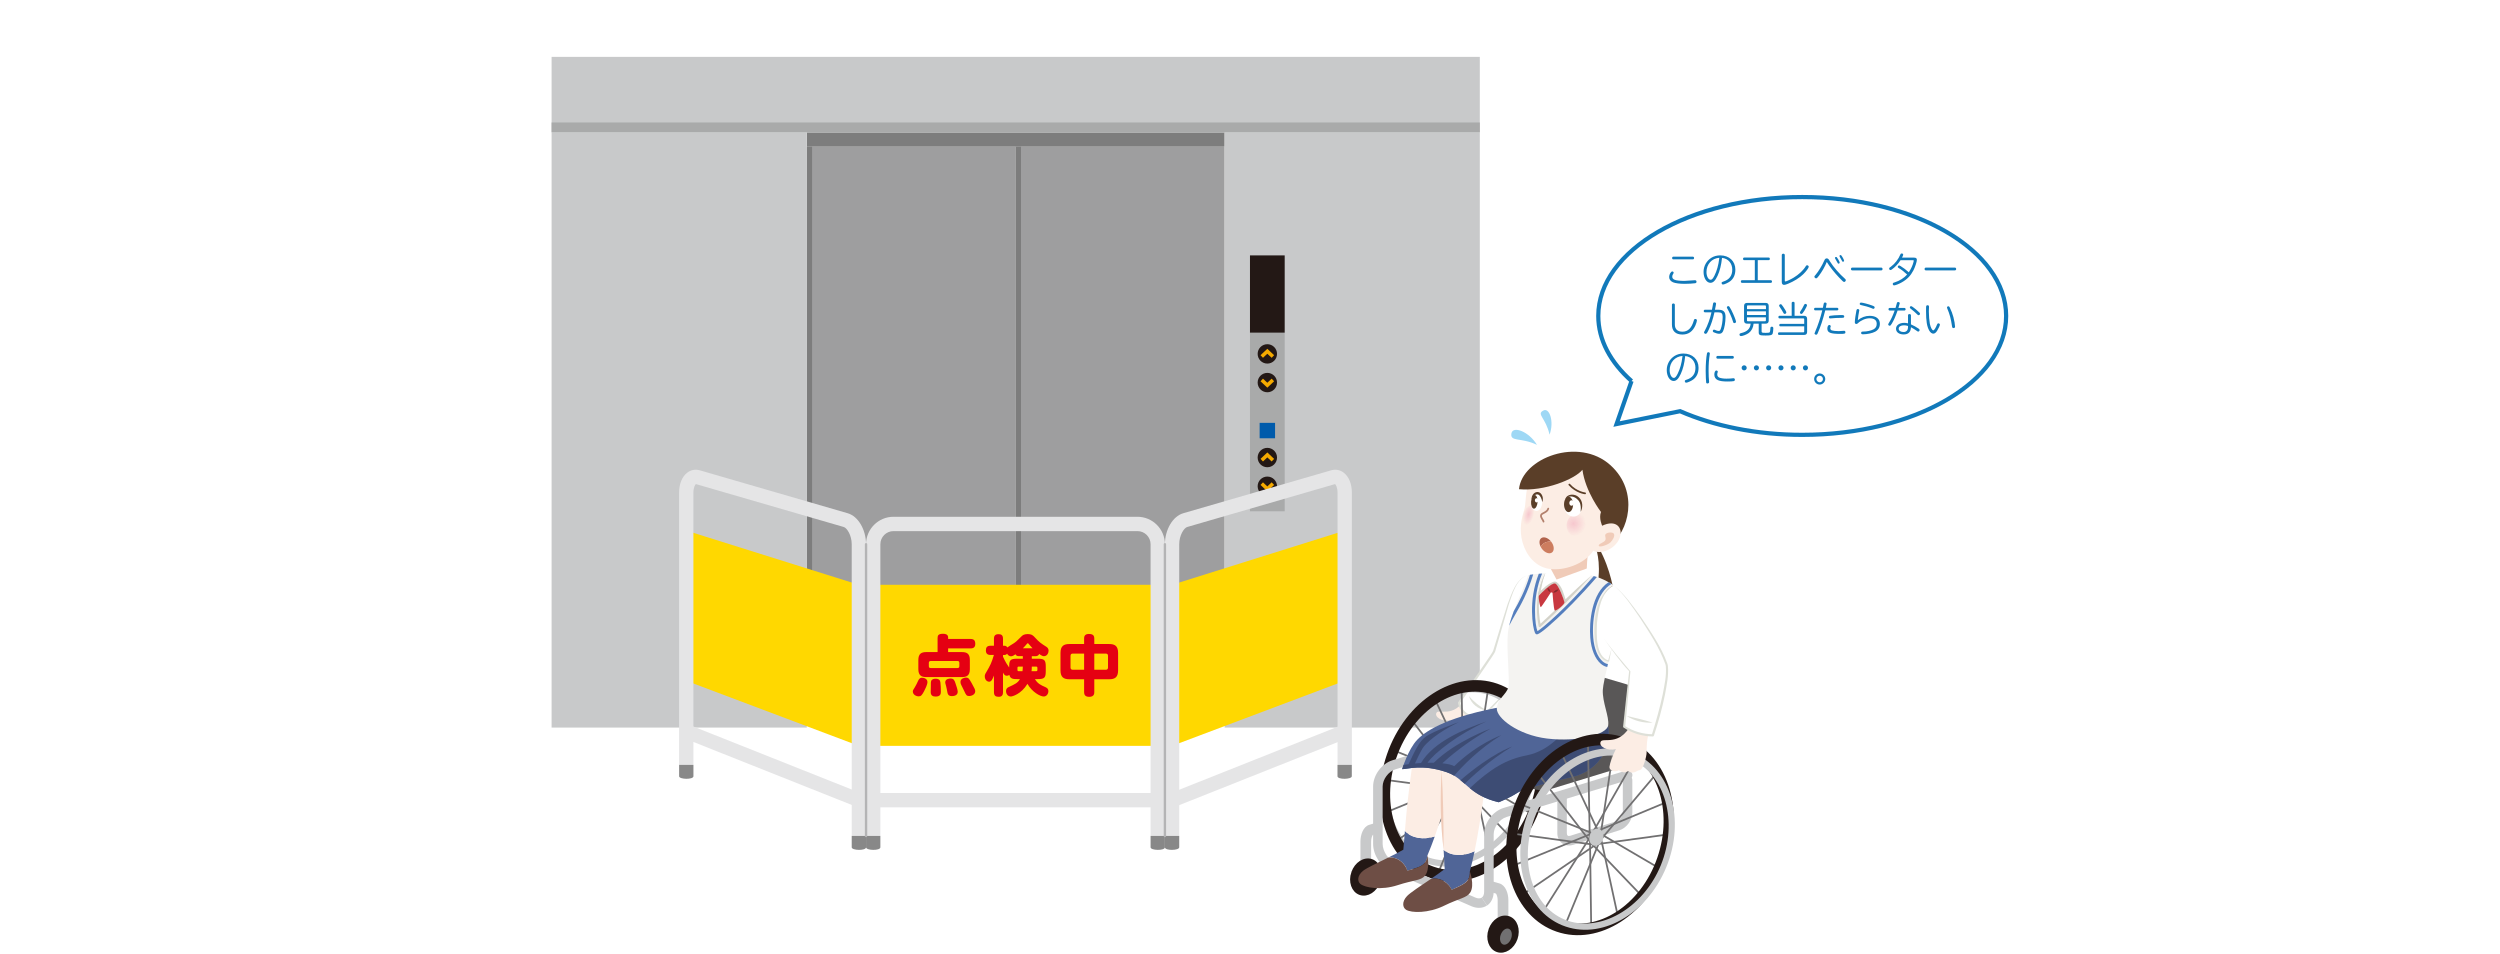<?xml version="1.0" encoding="UTF-8"?>
<svg xmlns="http://www.w3.org/2000/svg" xmlns:xlink="http://www.w3.org/1999/xlink" viewBox="0 0 815 311">
  <defs>
    <style>
      .cls-1 {
        fill: #a9aaaa;
      }

      .cls-1, .cls-2, .cls-3, .cls-4, .cls-5, .cls-6, .cls-7, .cls-8, .cls-9, .cls-10, .cls-11, .cls-12, .cls-13, .cls-14, .cls-15, .cls-16, .cls-17, .cls-18, .cls-19, .cls-20, .cls-21, .cls-22, .cls-23, .cls-24, .cls-25, .cls-26, .cls-27, .cls-28, .cls-29 {
        stroke-width: 0px;
      }

      .cls-30 {
        mix-blend-mode: multiply;
        opacity: .4;
      }

      .cls-2 {
        fill: #5a3e28;
      }

      .cls-3 {
        fill: #7d7d7d;
      }

      .cls-4 {
        fill: #f4f3f1;
      }

      .cls-5 {
        fill: #506597;
      }

      .cls-31 {
        stroke: #717071;
      }

      .cls-31, .cls-32, .cls-33, .cls-34, .cls-35, .cls-36, .cls-37 {
        stroke-linecap: round;
        stroke-linejoin: round;
      }

      .cls-31, .cls-32, .cls-35 {
        stroke-width: .58px;
      }

      .cls-31, .cls-32, .cls-35, .cls-36, .cls-38 {
        fill: none;
      }

      .cls-39 {
        stroke: #1179ba;
        stroke-width: 1.37px;
      }

      .cls-39, .cls-13 {
        fill: #fff;
      }

      .cls-39, .cls-38 {
        stroke-miterlimit: 10;
      }

      .cls-6 {
        fill: #3d4c74;
      }

      .cls-7 {
        fill: #005bab;
      }

      .cls-8, .cls-40, .cls-37 {
        fill: #231815;
      }

      .cls-9 {
        fill: #e50012;
      }

      .cls-41 {
        isolation: isolate;
      }

      .cls-10 {
        fill: #b1634c;
      }

      .cls-32 {
        stroke: #b2806c;
      }

      .cls-11, .cls-33 {
        fill: #c8c9ca;
      }

      .cls-33, .cls-40, .cls-34, .cls-37 {
        stroke: #231815;
      }

      .cls-33, .cls-34, .cls-36, .cls-37 {
        stroke-width: .78px;
      }

      .cls-12 {
        fill: #9ed8f5;
      }

      .cls-40, .cls-38 {
        stroke-width: 1.17px;
      }

      .cls-34 {
        fill: #717071;
      }

      .cls-14 {
        fill: #6e4e45;
      }

      .cls-15 {
        fill: #888;
      }

      .cls-16 {
        fill: #595757;
      }

      .cls-17 {
        fill: url(#radial-gradient-2);
      }

      .cls-18 {
        fill: url(#radial-gradient);
      }

      .cls-19 {
        fill: #547ebe;
      }

      .cls-20 {
        fill: #e5e5e6;
      }

      .cls-21 {
        fill: #1179ba;
      }

      .cls-35 {
        stroke: #5a3e28;
      }

      .cls-36 {
        mix-blend-mode: darken;
        stroke: #b4b4b5;
      }

      .cls-38 {
        stroke: #f5aa00;
      }

      .cls-22 {
        fill: #d3d2c9;
      }

      .cls-23 {
        fill: #9e9e9f;
      }

      .cls-24 {
        fill: #ffd800;
      }

      .cls-25 {
        fill: #fcede4;
      }

      .cls-26 {
        fill: #dee0d8;
      }

      .cls-27 {
        fill: #cd7d5f;
      }

      .cls-28 {
        fill: #c83840;
      }

      .cls-29 {
        fill: #f0cbb8;
      }
    </style>
    <radialGradient id="radial-gradient" cx="541.82" cy="179.68" fx="541.82" fy="179.68" r="3.79" gradientTransform="translate(-72.19 -23.36) scale(1.08)" gradientUnits="userSpaceOnUse">
      <stop offset="0" stop-color="#f6c7ce"/>
      <stop offset="1" stop-color="#f6c7ce" stop-opacity="0"/>
    </radialGradient>
    <radialGradient id="radial-gradient-2" cx="3.95" cy="284.51" fx="3.95" fy="284.51" r="3.79" gradientTransform="translate(564.37 -97.38) rotate(14.37) scale(.46 .96)" xlink:href="#radial-gradient"/>
  </defs>
  <g class="cls-41">
    <g id="_レイヤー_2" data-name="レイヤー 2">
      <g id="_レイヤー_3" data-name="レイヤー 3">
        <rect class="cls-13" width="815" height="311"/>
        <g>
          <g>
            <rect class="cls-23" x="331.12" y="47.82" width="68.11" height="184.83"/>
            <rect class="cls-23" x="263.01" y="47.82" width="68.11" height="184.83"/>
            <rect class="cls-3" x="263.01" y="47.82" width="1.73" height="184.83"/>
            <rect class="cls-3" x="331.12" y="47.82" width="1.73" height="184.83"/>
            <rect class="cls-3" x="263.01" y="232.65" width="136.22" height="1.83"/>
            <rect class="cls-3" x="263.01" y="43.14" width="136.22" height="4.68"/>
            <rect class="cls-11" x="179.82" y="43.14" width="83.19" height="194.05"/>
            <rect class="cls-11" x="399.23" y="43.14" width="83.19" height="194.05"/>
            <g>
              <rect class="cls-1" x="407.49" y="108.44" width="11.32" height="58.24"/>
              <rect class="cls-8" x="407.49" y="83.26" width="11.32" height="25.19"/>
              <g>
                <circle class="cls-37" cx="413.15" cy="115.37" r="2.77"/>
                <polyline class="cls-38" points="411.33 116.22 413.15 114.51 414.96 116.22"/>
              </g>
              <g>
                <circle class="cls-37" cx="413.15" cy="124.72" r="2.77"/>
                <polyline class="cls-38" points="414.96 123.87 413.15 125.58 411.33 123.87"/>
              </g>
              <g>
                <path class="cls-37" d="M415.92,149.16c0,1.53-1.24,2.77-2.77,2.77s-2.77-1.24-2.77-2.77,1.24-2.77,2.77-2.77,2.77,1.24,2.77,2.77Z"/>
                <polyline class="cls-38" points="411.33 150.02 413.15 148.3 414.96 150.02"/>
              </g>
              <g>
                <path class="cls-37" d="M410.38,158.52c0-1.53,1.24-2.77,2.77-2.77s2.77,1.24,2.77,2.77-1.24,2.77-2.77,2.77-2.77-1.24-2.77-2.77Z"/>
                <polyline class="cls-38" points="414.96 157.66 413.15 159.38 411.33 157.66"/>
              </g>
              <rect class="cls-7" x="410.64" y="137.85" width="5.03" height="5.03"/>
            </g>
            <rect class="cls-11" x="179.82" y="18.54" width="302.6" height="24.6"/>
            <rect class="cls-1" x="179.82" y="39.93" width="302.6" height="3.21"/>
          </g>
          <g>
            <g>
              <rect class="cls-24" x="284.66" y="190.64" width="92.76" height="52.51"/>
              <g>
                <path class="cls-9" d="M302.35,222.31c0,.9-.73,2.31-1.07,2.97-.75,1.39-1.03,1.73-1.82,1.73s-1.88-.56-1.88-1.58c0-.36.11-.53.68-1.43.38-.62.62-1.13,1.07-2.1.19-.39.45-.96,1.26-.96.71,0,1.75.39,1.75,1.37ZM305.65,212.58v-4.58c0-.92.3-1.39,1.86-1.39.71,0,1.58.21,1.58,1.22v.47h7.29c1.11,0,1.56.49,1.56,1.65,0,1.43-1.16,1.43-1.56,1.43h-7.29v1.2h4.49c1.58,0,2.59.49,2.59,2.59v2.97c0,2.12-1.05,2.59-2.59,2.59h-11.59c-1.6,0-2.61-.51-2.61-2.59v-2.97c0-2.05.96-2.59,2.61-2.59h3.66ZM312.75,216.09c0-.41-.21-.6-.58-.6h-8.79c-.38,0-.58.24-.58.6v1.09c0,.41.21.6.58.6h8.79c.38,0,.58-.21.58-.6v-1.09ZM306.57,222.46c.09.62.15,2.14.15,2.91,0,.68,0,1.71-1.71,1.71-.92,0-1.6-.34-1.6-1.48,0-.26.04-1.39.04-1.63,0-1.5,0-1.67.09-1.92.21-.64.92-.79,1.43-.79,1.16,0,1.52.51,1.6,1.2ZM311.51,222.85c.24.66.71,2.05.71,2.67,0,1.41-1.67,1.41-1.9,1.41-1.26,0-1.39-.71-1.56-1.69-.02-.09-.15-.92-.34-1.6-.21-.83-.28-.96-.28-1.16,0-1.28,1.52-1.28,1.73-1.28,1.09,0,1.28.56,1.65,1.65ZM316.73,222.64c.96,1.71,1.2,2.22,1.2,2.69,0,1.22-1.41,1.58-1.97,1.58-.86,0-1.03-.34-1.65-1.69-.24-.49-.77-1.56-.92-1.88-.15-.3-.28-.6-.28-1.01,0-1.22,1.43-1.43,1.73-1.43.88-.02,1.07.3,1.88,1.73Z"/>
                <path class="cls-9" d="M336.37,213.91v.83h1.9c2.22,0,2.65.41,2.65,2.63v1.37c0,2.2-.39,2.65-2.65,2.65h-.88c.9,1.52,2.01,1.99,3.27,2.55.53.24,1.11.51,1.11,1.39,0,.79-.53,1.73-1.52,1.73-1.13,0-3.83-1.48-5.3-4.13-2.07,3.42-5.01,4.13-5.39,4.13-1.13,0-1.6-1.03-1.6-1.75,0-.77.41-1.11.88-1.33,2.12-.98,2.91-1.33,3.66-2.59h-.88c-1.28,0-2.29-.04-2.57-1.39-.26.21-.53.3-.83.3-.64,0-.92-.41-1.24-1.05v6.37c0,.51-.06,1.54-1.35,1.54-1.01,0-1.6-.3-1.6-1.54v-5.39c-.47,1.22-.86,2.01-1.56,2.01-.64,0-1.43-.58-1.43-1.73,0-.62.04-.66,1.3-2.8.9-1.5,1.56-3.79,1.67-4.19h-1.05c-.43,0-1.56-.04-1.56-1.41,0-1.03.34-1.6,1.56-1.6h1.07v-2.25c0-.64.13-1.52,1.45-1.52.88,0,1.5.24,1.5,1.52v2.25h.43c.32,0,.73.09.98.56.28-.26,1.73-1.11,2.01-1.3.79-.53.81-.53,2.63-2.33.26-.26.75-.73,1.97-.73,1.37,0,1.82.49,2.37,1.09,1.41,1.56,2.01,1.95,3.72,3.04.39.24.75.64.75,1.28,0,.75-.47,1.8-1.52,1.8-.34,0-.66-.11-1.56-.73-.24.73-.98.73-1.26.73h-1.13ZM332.26,213.91c-.45,0-.92-.02-1.22-.62-.81.6-1.18.66-1.45.66-.13,0-.81,0-1.28-.86-.15.19-.34.43-.9.43h-.43v.56c.77,1.73,1.39,2.65,2.01,3.53,0-2.33.21-2.87,2.63-2.87h1.82v-.83h-1.18ZM332.07,217.31c-.26,0-.38.15-.38.41v.68c0,.26.13.41.38.41h1.26c.04-.41.09-.71.11-1.5h-1.37ZM336.58,211.32c-.64-.68-.83-.9-1.28-1.45-.06-.11-.13-.17-.26-.17-.11,0-.15.04-.32.26-.49.6-.9,1.01-1.26,1.37h3.12ZM336.37,217.31c0,.73-.04,1.11-.09,1.5h1.52c.26,0,.39-.15.39-.41v-.68c0-.26-.13-.41-.39-.41h-1.43Z"/>
                <path class="cls-9" d="M356.74,225.63c0,.39,0,1.54-1.65,1.54-1.43,0-1.67-.81-1.67-1.54v-4.19h-4.77c-1.86,0-2.93-.62-2.93-2.93v-5.63c0-2.31,1.07-2.93,2.93-2.93h4.77v-1.78c0-.47.04-1.5,1.54-1.5,1.3,0,1.78.47,1.78,1.5v1.78h4.83c1.86,0,2.93.62,2.93,2.93v5.63c0,2.31-1.05,2.93-2.93,2.93h-4.83v4.19ZM353.42,213.07h-3.7c-.47,0-.73.24-.73.73v3.81c0,.47.26.73.73.73h3.7v-5.26ZM356.74,218.34h3.74c.51,0,.73-.28.73-.73v-3.81c0-.47-.23-.73-.73-.73h-3.74v5.26Z"/>
              </g>
              <path class="cls-20" d="M379.76,272.53h-4.67v-95.11c0-2.36-1.92-4.28-4.28-4.28h-79.53c-2.36,0-4.28,1.92-4.28,4.28v95.11h-4.67v-95.11c0-4.93,4.01-8.95,8.95-8.95h79.53c4.93,0,8.95,4.01,8.95,8.95v95.11Z"/>
              <rect class="cls-20" x="284.66" y="258.52" width="92.76" height="4.67"/>
              <path class="cls-15" d="M287,276.22c0,1.17-4.67,1.07-4.67,0v-3.7h4.67v3.7Z"/>
              <path class="cls-15" d="M379.76,276.22c0,1.17-4.67,1.07-4.67,0v-3.7h4.67v3.7Z"/>
            </g>
            <g>
              <polygon class="cls-24" points="223.73 172.98 223.73 221.95 279.99 243.15 279.99 190.64 223.73 172.98"/>
              <path class="cls-20" d="M282.33,272.53h-4.67v-95.11c0-2.92-1.56-5.32-2.6-5.62l-48.2-13.99c-.25.19-.81,1.1-.81,2.83v88.71h-4.67v-88.71c0-2.89.98-5.29,2.69-6.57,1.19-.9,2.64-1.16,4.06-.75l48.23,14c3.4.99,5.96,5.33,5.96,10.1v95.11Z"/>
              <rect class="cls-20" x="249.53" y="219.39" width="4.67" height="60.56" transform="translate(-73.22 391.39) rotate(-68.31)"/>
              <path class="cls-15" d="M282.33,276.22c0,1.17-4.67,1.07-4.67,0v-3.7h4.67v3.7Z"/>
              <path class="cls-15" d="M226.06,253.05c0,1.17-4.67,1.07-4.67,0v-3.7h4.67v3.7Z"/>
            </g>
            <g>
              <polygon class="cls-24" points="438.36 172.98 438.36 221.95 382.09 243.15 382.09 190.64 438.36 172.98"/>
              <path class="cls-20" d="M379.76,272.53h4.67v-95.11c0-2.92,1.56-5.32,2.6-5.62l48.2-13.99c.25.19.81,1.1.81,2.83v88.71h4.67v-88.71c0-2.89-.98-5.29-2.69-6.57-1.19-.9-2.63-1.16-4.06-.75l-48.23,14c-3.4.99-5.96,5.33-5.96,10.1v95.11Z"/>
              <rect class="cls-20" x="379.94" y="247.33" width="60.56" height="4.67" transform="translate(-63.23 169.33) rotate(-21.69)"/>
              <path class="cls-15" d="M379.76,276.22c0,1.17,4.67,1.07,4.67,0v-3.7h-4.67v3.7Z"/>
              <path class="cls-15" d="M436.02,253.05c0,1.17,4.67,1.07,4.67,0v-3.7h-4.67v3.7Z"/>
            </g>
            <line class="cls-36" x1="282.33" y1="177.42" x2="282.33" y2="272.53"/>
            <line class="cls-36" x1="379.76" y1="177.42" x2="379.76" y2="272.53"/>
          </g>
          <g>
            <path class="cls-2" d="M526.12,193.24s-.88-7.41-4.88-14.63l-.88.39s2.24,6.34-.39,15.02l6.15-.78Z"/>
            <path class="cls-25" d="M468.3,232.35c.76-1.37,5.57,1.93,9.51-4.8l5.52,2.04c-1.28,2.25-1.42,5.78-1.48,6.75-.08,1.24-1.33,5.05-2.29,5.18-1.13.15-1.02.51-2.07.63-1.06.12-1.24-.77-1.89-.38-.65.39-1.66.02-2.39-.57-1.13.66-2.93-.13-2.73-1.2.18-.96,1-3.05,2.24-5.2-2.62.56-5.18-1.09-4.42-2.46Z"/>
            <g>
              <path class="cls-13" d="M498.2,187.48c-3.63.52-5.89,7.16-7.13,11.41-1.56,5.32-3.76,12.71-4.02,13.48s-11.41,16.72-11.41,16.72c1.04,5.06,6.87,5.19,6.87,5.19,0,0,9.98-9.46,14.13-16.08"/>
              <path class="cls-26" d="M498.2,187.48c-3.89,1.04-5.15,6.26-6.36,9.62-.64,2.21-3.61,12.57-4.19,14.52,0,0-.21.73-.21.73-.16.53-.92,1.54-1.2,2.02-2.11,3.22-8.02,11.67-10.3,14.93,0,0,.06-.27.06-.27.28,1.45,1.11,2.75,2.34,3.57,1.21.83,2.73,1.28,4.19,1.39,0,0-.21.08-.21.08,5.12-4.95,10.27-9.99,14.34-15.86-1.89,3.04-4.17,5.82-6.52,8.52-2.47,2.66-4.88,5.53-7.62,7.86-3.22-.08-6.61-2.05-7.21-5.41-.02-.1,0-.2.06-.27l6.86-9.95,3.41-4.98c.24-.39.99-1.43,1.13-1.85,0,0,.22-.72.22-.72,1.44-4.8,2.95-9.65,4.47-14.43,1.26-3.32,2.87-8.63,6.76-9.49h0Z"/>
            </g>
            <g>
              <path class="cls-13" d="M478.88,226.89c1.82,3.63,5.7,4.67,5.7,4.67"/>
              <path class="cls-26" d="M478.88,226.89c1.61,1.96,3.49,3.38,5.7,4.67-2.57-.21-5.06-2.14-5.7-4.67h0Z"/>
            </g>
            <g>
              <path class="cls-11" d="M487.08,224.82c-12.37-5.07-27.55,3.4-33.93,18.92-6.37,15.53-1.52,32.23,10.85,37.3,12.37,5.08,27.55-3.4,33.93-18.92,6.37-15.53,1.52-32.23-10.85-37.3ZM496.14,261.51c-5.79,14.11-20.11,22.28-31.34,17.67-11.23-4.61-15.13-20.26-9.34-34.37,5.79-14.1,19.74-22.44,30.97-17.83,11.23,4.61,15.5,20.43,9.71,34.53Z"/>
              <g>
                <g>
                  <line class="cls-31" x1="493.28" y1="227.3" x2="478.26" y2="253.54"/>
                  <line class="cls-31" x1="499.04" y1="234.44" x2="480.31" y2="256.65"/>
                  <line class="cls-31" x1="502.51" y1="243.83" x2="478.58" y2="253.8"/>
                  <line class="cls-31" x1="502.65" y1="254.52" x2="479.07" y2="257.74"/>
                  <line class="cls-31" x1="499.72" y1="265.54" x2="479.96" y2="253.97"/>
                  <line class="cls-31" x1="494.1" y1="274.66" x2="477.46" y2="257.29"/>
                  <line class="cls-31" x1="486.33" y1="281.65" x2="480.79" y2="256.09"/>
                  <line class="cls-31" x1="477.55" y1="285.42" x2="477.16" y2="256.14"/>
                  <line class="cls-31" x1="480.12" y1="257.17" x2="468.6" y2="285.19"/>
                  <line class="cls-31" x1="460.81" y1="281.25" x2="477.53" y2="254.85"/>
                  <line class="cls-31" x1="455.06" y1="274.23" x2="478.93" y2="257.93"/>
                  <line class="cls-31" x1="451.84" y1="264.81" x2="478.43" y2="253.95"/>
                  <line class="cls-31" x1="451.7" y1="254.23" x2="478.93" y2="257.93"/>
                  <line class="cls-31" x1="460.12" y1="234.65" x2="477.58" y2="257.3"/>
                  <line class="cls-31" x1="467.76" y1="227.88" x2="480.74" y2="255.46"/>
                  <line class="cls-31" x1="476.47" y1="223.96" x2="477.09" y2="256.31"/>
                  <line class="cls-31" x1="485.21" y1="223.98" x2="480.31" y2="256.65"/>
                  <line class="cls-31" x1="454.31" y1="244.61" x2="479.33" y2="254.73"/>
                </g>
                <path class="cls-40" d="M452.71,246.08c-5.95,17.18.18,34.9,13.69,39.57,13.51,4.68,29.28-5.46,35.23-22.64,5.95-17.18-.18-34.9-13.69-39.57-13.51-4.68-29.28,5.46-35.23,22.64ZM454.69,246.76c5.47-15.79,19.96-25.11,32.38-20.81,12.42,4.3,18.05,20.58,12.58,36.37-5.46,15.79-19.96,25.11-32.38,20.81-12.42-4.3-18.05-20.59-12.59-36.37Z"/>
                <path class="cls-11" d="M477.1,254.7c-.52,1.49.02,3.03,1.19,3.44,1.17.41,2.54-.47,3.06-1.97.52-1.49-.02-3.03-1.19-3.44-1.17-.41-2.55.47-3.06,1.97Z"/>
              </g>
            </g>
            <path class="cls-16" d="M494.6,232.38c-.1,1.63.94,3.35,2.32,3.83l31.64,11.7c1.7.6,3.2-.4,3.32-2.22l1.25-18.42c.12-1.84-1.19-3.73-2.9-4.2l-31.94-9.42c-1.39-.38-2.6.65-2.7,2.29l-.99,16.44Z"/>
            <path class="cls-11" d="M445.25,286.18c-.96,0-1.75-.78-1.75-1.75v-10.09c0-2.22.91-4.88,2.9-5.46l1.65-.49c.93-.27,1.9.26,2.17,1.18.27.93-.26,1.9-1.18,2.17l-1.5.44c-.19.25-.55,1.06-.55,2.16v10.09c0,.96-.78,1.75-1.75,1.75Z"/>
            <path class="cls-40" d="M441.1,284.48c-1.01,2.92.03,5.93,2.33,6.72,2.29.79,4.97-.93,5.98-3.85,1.01-2.92-.03-5.93-2.32-6.72-2.29-.79-4.97.93-5.98,3.85Z"/>
            <path class="cls-11" d="M483.04,292.63c-.51.34-1.26.33-2.11-.04l-26.07-11.24c-2.19-.93-4.12-3.84-4.12-6.23v-18.7c0-2.36,1.91-4.93,4.16-5.62l39.97-12.18c.82-.25,1.28-1.12,1.03-1.94-.25-.82-1.12-1.28-1.94-1.03l-39.97,12.18c-3.57,1.09-6.36,4.86-6.36,8.59v18.7c0,3.66,2.64,7.65,6.01,9.08l26.07,11.24c.82.35,1.65.52,2.44.52.95,0,1.84-.25,2.6-.76"/>
            <path class="cls-33" d="M472.52,258.81c.45,0,.91-.07,1.36-.22l15.06-4.75c2.38-.75,4.24-3.29,4.24-5.78v-10.55c0-.86-.7-1.55-1.55-1.55s-1.55.7-1.55,1.55v10.55c0,1.13-.98,2.47-2.06,2.81l-15.06,4.75c-.35.11-.65.1-.84-.04-.18-.14-.29-.42-.29-.79v-11.32c0-.86-.7-1.55-1.55-1.55s-1.55.7-1.55,1.55v11.32c0,1.37.57,2.57,1.56,3.29.64.47,1.42.71,2.25.71Z"/>
            <path class="cls-16" d="M491.73,235.01c1.74-.53,4.54-.43,6.24.23l30.99,12.69c1.69.66,1.66,1.63-.08,2.16l-23.39,7.16c-1.74.53-4.54.43-6.24-.23l-30.99-12.69c-1.69-.66-1.66-1.63.08-2.16l23.39-7.16Z"/>
            <path class="cls-11" d="M511.48,275.64c.45,0,.91-.07,1.36-.22l15.06-4.74c2.38-.75,4.24-3.29,4.24-5.78v-10.55c0-.86-.7-1.55-1.55-1.55s-1.55.7-1.55,1.55v10.55c0,1.13-.98,2.47-2.06,2.81l-15.06,4.75c-.35.11-.65.1-.84-.04-.18-.14-.29-.42-.29-.79v-11.32c0-.86-.7-1.55-1.55-1.55s-1.55.7-1.55,1.55v11.32c0,1.37.57,2.57,1.56,3.29.64.47,1.42.71,2.24.71Z"/>
            <g>
              <path class="cls-5" d="M458,270.89c-.14,1.73-.31,3.7-.51,6.11-1.27.75-3.04,1.64-4.88,2.55,3.34-.32,5.64,2.27,6.18,4.32,3.63-1.17,6.22-1.43,6.55-4.99.82-1.93,1.62-4.03,2.4-6.2-3.64,1.2-7.55.61-9.73-1.79Z"/>
              <path class="cls-25" d="M467.73,272.68c3.84-10.77,6.94-23.16,6.94-23.16l-13.81-3.7c-1.96,14.53-2.2,17.11-2.86,25.07,2.18,2.39,6.08,2.99,9.73,1.79Z"/>
              <path class="cls-14" d="M458.78,283.87c-.54-2.05-2.84-4.64-6.18-4.32-3.43,1.69-7.09,3.42-8.22,4.32-1.94,1.56-1.92,3.44-.91,4.28,1.56,1.3,6.9,2.14,12.14.42,5.24-1.72,7.6-1.46,8.93-3.08,1.75-2.14.78-6.61.78-6.61-.32,3.57-2.92,3.82-6.55,4.99Z"/>
            </g>
            <g>
              <path class="cls-5" d="M470.62,277.05c.1,1.77.21,3.79.35,6.25-1.18.93-2.85,2.09-4.58,3.27,3.33-.79,6.02,1.5,6.86,3.5,3.51-1.69,6.09-2.32,5.92-5.97.55-2.06,1.07-4.31,1.55-6.61-3.52,1.73-7.55,1.68-10.09-.43Z"/>
              <path class="cls-25" d="M480.71,277.49c2.36-11.44,3.75-24.41,3.75-24.41l-14.49-1.79c.07,14.98.19,17.62.65,25.77,2.54,2.11,6.58,2.16,10.09.43Z"/>
              <path class="cls-29" d="M469.97,251.29c.54,8.3.63,17.45.65,25.77-1.08-8.54-1.14-17.18-.65-25.77h0Z"/>
              <path class="cls-14" d="M473.25,290.08c-.84-2-3.53-4.3-6.86-3.5-3.23,2.19-6.69,4.46-7.7,5.54-1.75,1.85-1.45,3.75-.31,4.46,1.76,1.09,7.28,1.18,12.34-1.29,5.05-2.48,7.49-2.55,8.6-4.37,1.47-2.41-.15-6.8-.15-6.8.18,3.65-2.41,4.28-5.92,5.97Z"/>
            </g>
            <path class="cls-5" d="M523.48,233.89l-32.93-3.63c-17.63,3.11-25.29,7.52-28.52,10.89-2.98,3.11-4.93,9.59-4.93,9.59,1.7.06,6.42-1.75,14.46.97,6.17,2.09,7.1,7.49,17.02,9.82,0,0,3.7-1.46,6.13-3.11,1.37-.93,8.3-3.01,17.63-5.09,9.33-2.07,14.26-10.89,11.15-19.45Z"/>
            <g>
              <path class="cls-6" d="M489.44,239.66s-7.78,2.72-15.36,10.11c-.75-.44-2.13-.75-3.88-.94,1.99-1.85,7.7-6.82,15.75-11.31,0,0-11.33,4.03-18.53,11.14-.66-.02-1.34-.02-2.05,0,2.21-3.21,10.04-9.34,19.21-13.47-7.23,2.47-17.26,6.63-21.33,13.55-.66.04-1.32.09-1.99.15.62-1.34,1.81-3.84,2.51-4.95.97-1.56,4.67-5.06,11.86-8.56,0,0-8.17,2.92-10.7,4.67-2.33,1.61-3.83,5.04-5.73,9.07-.55.07-1.11.16-1.65.25-.3.84-.46,1.38-.46,1.38,1.7.06,6.42-1.75,14.46.97.94.32,1.76.71,2.5,1.16,2.72-3.14,8.19-8.82,15.39-13.22Z"/>
              <path class="cls-6" d="M523.48,233.89l-9.33-1.03c-3.11,4.66-8.36,11.85-16.53,13.41-6.49,1.24-11.67,4.28-18.46,10.68,2.15,1.77,4.82,3.51,9.42,4.59,0,0,3.7-1.46,6.13-3.11,1.37-.93,8.3-3.01,17.63-5.09,9.33-2.07,14.26-10.89,11.15-19.45Z"/>
              <path class="cls-6" d="M476.11,254.35c.46.38.91.77,1.37,1.17,1.93-1.92,7.86-7.55,15.47-12.15,0,0-6.58,2.14-16.84,10.99Z"/>
            </g>
            <path class="cls-11" d="M484.76,295.22c1.39-.92,2.18-2.58,2.18-4.55v-18.7c0-2.36,1.91-4.93,4.16-5.62l39.97-12.18c.82-.25,1.28-1.12,1.03-1.94-.25-.82-1.12-1.28-1.94-1.03l-39.97,12.18c-3.57,1.09-6.36,4.86-6.36,8.59v18.7c0,.93-.28,1.62-.79,1.96"/>
            <path class="cls-11" d="M489.98,305.3c.97,0,1.75-.78,1.75-1.75v-10.09c0-2.22-.91-4.88-2.9-5.46l-1.65-.48c-.92-.27-1.9.26-2.17,1.18-.27.92.26,1.9,1.18,2.17l1.5.44c.19.25.55,1.06.55,2.16v10.09c0,.96.78,1.75,1.75,1.75Z"/>
            <path class="cls-40" d="M485.83,303.09c-1.01,2.92.03,5.93,2.33,6.72,2.29.79,4.97-.93,5.98-3.84,1.01-2.92-.03-5.93-2.32-6.72-2.29-.79-4.97.93-5.98,3.84Z"/>
            <path class="cls-34" d="M488.85,304.62c-.56,1.62-.09,3.26,1.06,3.66,1.15.4,2.53-.6,3.1-2.22.56-1.63.09-3.26-1.06-3.66-1.15-.4-2.53.6-3.09,2.22Z"/>
            <path class="cls-4" d="M520.17,206.99c-.26-7.65,1.85-14.39,5.9-16.14,0,0-3.37-2.46-7.29-3.24l-15-.73c-3.38.21-5.58.6-5.58.6-1.94,5.83-6.03,13.29-6.61,18.73s.71,15.49.13,17.83-3.57,3.76-3.76,6.87,6.87,8.69,16.34,9.85c10.24,1.26,19.58-1.36,19.97-4.28s-1.95-7.52-1.75-11.6c.07-1.52.9-5.13,1.9-9.35-1.53-.12-4.02-2.25-4.23-8.54Z"/>
            <g>
              <path class="cls-19" d="M500.38,206.26c.09.2.24.44.5.52.03,0,.07.02.13.02.38,0,1.59-.48,6.63-5.16,2.42-2.25,7.3-6.99,12.95-13.54-.33-.11-.67-.21-1.02-.3-9.03,10.43-16.76,17.07-18.36,17.95-.72-1.65-1.92-10.62,1.53-18.79-.38.03-.75.06-1.09.09-3.48,8.68-1.99,17.63-1.26,19.21Z"/>
              <path class="cls-19" d="M499.83,187.24c-.43.05-.79.1-1.06.14-1.65,5.35-3.55,8.82-5.28,11.84-.62,1.64-1.16,3.24-1.51,4.75.63-1.24,1.31-2.43,2.01-3.66,1.89-3.29,4.02-7.01,5.84-13.07Z"/>
              <path class="cls-19" d="M519.39,207.83c-.51-6.66,1.16-14.71,5.95-17.47-.26-.16-.57-.35-.94-.57-5.49,3.57-6.38,12.84-5.97,18.11.29,3.78,1.55,6.88,3.45,8.5.66.56,1.38.92,2.08,1.04.07-.31.15-.62.22-.94-.55-.09-1.13-.38-1.68-.84-1.7-1.45-2.84-4.31-3.11-7.83Z"/>
            </g>
            <path class="cls-13" d="M503.78,186.88c-4.02,8.27-1.83,17.19-1.83,17.19,9.22-8.41,16.83-16.46,16.83-16.46l-.37-.07-14.63-.66Z"/>
            <path class="cls-22" d="M503.78,186.88c-2.25,5.36-2.65,11.44-1.47,17.11,0,0-.61-.18-.61-.18,5.01-4.61,12.08-11.42,17.08-16.19-5.19,5.9-10.76,11.46-16.58,16.73-.19.2-.56.09-.61-.18-1.15-5.79-.59-12.03,2.19-17.28h0Z"/>
            <path class="cls-29" d="M517.68,179.93c-.51,4.9-.37,6.66-.37,6.66l-9.95,2.93-2.12-3.8.37-3,12.07-2.78Z"/>
            <path class="cls-13" d="M505.31,184.98l2.12,3.95,10.24-3.73.73,2.34-8.27,8.05s-1.54-5.56-3.07-5.85c-1.54-.29-5.05,3.44-5.05,3.44,1.24-5.63,3.29-8.2,3.29-8.2Z"/>
            <path class="cls-25" d="M519.39,179.59c-2.93,4.39-9.76,6.63-14.44,5.85-4.27-.71-7.32-4.19-8.59-8.59-1.27-4.39-.19-8.39.49-10.44.68-2.05.29-5.07,1.37-8.68,6.51-7.66,19.32-10.8,26.05-.71,6.73,10.1-.44,17.34-.44,17.34"/>
            <path class="cls-18" d="M518.93,171.31c0,2.27-1.84,4.11-4.11,4.11s-4.11-1.84-4.11-4.11,1.84-4.11,4.11-4.11,4.11,1.84,4.11,4.11Z"/>
            <path class="cls-17" d="M499.84,168.9c-.5,1.95-1.67,3.34-2.61,3.1-.94-.24-1.29-2.02-.79-3.97.5-1.95,1.67-3.34,2.61-3.1.94.24,1.3,2.02.79,3.97Z"/>
            <path class="cls-13" d="M509.97,165.39c.54,3.74,4.49,3.71,5.32,1.46,1.56-4.98-3.85-6.78-5.02-4.05"/>
            <path class="cls-13" d="M499.21,164.64c.15,2.34,3.26,3.07,3.58-.95.26-3.11-2.63-4.5-3.51-.99"/>
            <path class="cls-2" d="M522.31,171.39s-1.17-2.44-.39-4.49c0,0-5.07-6.54-6.05-13.76-2.34,3.02-12.39,7.12-20.68,6.34.98-10.15,19.47-17.23,29.85-7.8,9.56,8.68,5.76,22.05-.2,25.95"/>
            <path class="cls-35" d="M511.61,157.98c2.27,2.56,5.12,2.85,5.12,2.85"/>
            <path class="cls-32" d="M504.73,165.81c-.37,1.32-2.12,1.39-2.34,2.12-.22.73.73,1.61.8,2.12"/>
            <path class="cls-2" d="M512.83,164.44c0,1.39-.66,2.51-1.48,2.51s-1.48-1.12-1.48-2.51.66-2.51,1.48-2.51,1.48,1.13,1.48,2.51Z"/>
            <path class="cls-13" d="M513.05,163.98c0,.5-.33.9-.73.9s-.73-.4-.73-.9.33-.9.73-.9.73.4.73.9Z"/>
            <path class="cls-2" d="M501.25,163.68c-.09,1.23-.63,2.19-1.21,2.15-.58-.04-.99-1.07-.91-2.3.09-1.23.63-2.19,1.21-2.15.58.04.99,1.07.91,2.3Z"/>
            <path class="cls-13" d="M501.51,163.1c0,.38-.25.7-.57.7s-.57-.31-.57-.7.25-.69.57-.69.57.31.57.69Z"/>
            <path class="cls-2" d="M510.27,162.81c.44-1.91,3.16-1.97,4.38-.72,1.38,1.19,1.46,3.28.64,4.77.06-.82.1-1.61-.08-2.34-.39-2.16-3.42-3.8-4.95-1.7h0Z"/>
            <path class="cls-2" d="M499.28,162.7c.04-2.43,2.86-3.34,3.61-.74.15.59.08,1.19-.1,1.73-.46-2.6-1.93-3.61-3.51-.99h0Z"/>
            <path class="cls-25" d="M522.31,171.39c4.45-2.13,6.84.56,5.76,3.8-1.07,3.22-5.37,5.76-8.68,4.39"/>
            <path class="cls-29" d="M521.23,177.96c-.35-.7,1.84-1.06,2.13-1.93.29-.87-.39-1.35.1-1.93.48-.58,2.42-.77,2.71,0,.29.77-.39,1.93-1.16,2.71-.77.77-3.48,1.74-3.77,1.16Z"/>
            <g>
              <path class="cls-10" d="M505.63,176.51c-.97-1.2-2.37-1.68-3.19-1.07-.7.53-.74,1.7-.17,2.83.75-1.47,2.24-1.77,3.36-1.76Z"/>
              <path class="cls-27" d="M505.63,176.51c-1.12,0-2.61.29-3.36,1.76.11.22.24.44.4.65.97,1.29,2.44,1.82,3.28,1.19.84-.63.74-2.19-.23-3.48-.03-.04-.06-.08-.09-.12Z"/>
            </g>
            <path class="cls-13" d="M526.07,190.85c-4.05,1.75-6.16,8.49-5.9,16.14.21,6.29,2.7,8.41,4.23,8.54,1.68-7.08,3.84-15.89,3.74-19.43-.1-3.4-2.07-5.25-2.07-5.25Z"/>
            <path class="cls-26" d="M526.07,190.85c-4.19,2.44-5,7.83-5.45,12.25-.14,3.67-.52,10.9,3.8,12.23,0,0-.21.15-.21.15.38-1.33.74-2.68,1.15-4.01-.23,1.37-.51,2.73-.77,4.09-.02.1-.11.16-.21.15-2.61-.42-3.71-3.28-4.21-5.53-1.01-5.93-.36-16.53,5.9-19.34h0Z"/>
            <path class="cls-22" d="M518.78,187.61c-2.71,2.93-5.5,5.78-8.33,8.59-.14.13-.35.13-.49,0-.8-1.9-1.27-4.45-2.89-5.81-.25-.14-.82.07-1.26.31-1.43.81-2.65,1.97-3.84,3.09-.2.24-.62.01-.53-.28.62-2.25,1.13-4.61,2.34-6.62-.89,2.15-1.25,4.49-1.73,6.76,0,0-.53-.28-.53-.28,1.42-1.41,2.87-2.92,4.78-3.67.3-.09.69-.17,1.08.01,1.92,1.34,2.41,4.09,3.15,6.17,0,0-.57-.15-.57-.15,2.88-2.76,5.81-5.46,8.81-8.1h0Z"/>
            <path class="cls-28" d="M501.73,194.12c-.35.43.29,3.95.59,3.8.29-.15,3.29-4.83,3.29-4.83l.51.15s.37,5.49.73,5.78c.37.29,3.29-1.98,3.15-2.71-.15-.73-1.83-5.63-3-6.07-1.17-.44-4.98,3.51-5.27,3.88Z"/>
            <g class="cls-30">
              <path class="cls-8" d="M504.49,191.63c.6.2.98.78.92,1.41-.6-.2-.98-.78-.92-1.41h0Z"/>
            </g>
            <g class="cls-30">
              <path class="cls-8" d="M506.34,193.23c.34-.67,1.02-1.09,1.77-1.09-.34.67-1.02,1.09-1.77,1.09h0Z"/>
            </g>
            <path class="cls-12" d="M501.06,145.03c-2.63-4.38-7.82-6.27-8.32-3.81-.6,2.96,3.12,1.27,8.32,3.81Z"/>
            <path class="cls-12" d="M505.16,141.7c1.56-4.26-.03-8.91-2.01-7.88-2.38,1.24.76,2.3,2.01,7.88Z"/>
            <g>
              <g>
                <line class="cls-31" x1="534.47" y1="244.79" x2="519.45" y2="271.04"/>
                <line class="cls-31" x1="540.23" y1="251.93" x2="521.5" y2="274.15"/>
                <line class="cls-31" x1="543.7" y1="261.33" x2="519.77" y2="271.3"/>
                <line class="cls-31" x1="543.84" y1="272.02" x2="520.26" y2="275.24"/>
                <line class="cls-31" x1="540.91" y1="283.04" x2="521.15" y2="271.47"/>
                <line class="cls-31" x1="535.29" y1="292.16" x2="518.65" y2="274.79"/>
                <line class="cls-31" x1="527.52" y1="299.15" x2="521.98" y2="273.59"/>
                <line class="cls-31" x1="518.74" y1="302.91" x2="518.34" y2="273.64"/>
                <line class="cls-31" x1="521.31" y1="274.66" x2="509.79" y2="302.69"/>
                <line class="cls-31" x1="502" y1="298.75" x2="518.72" y2="272.35"/>
                <line class="cls-31" x1="496.25" y1="291.73" x2="520.12" y2="275.43"/>
                <line class="cls-31" x1="493.03" y1="282.31" x2="519.62" y2="271.45"/>
                <line class="cls-31" x1="492.89" y1="271.73" x2="520.12" y2="275.43"/>
                <line class="cls-31" x1="501.31" y1="252.15" x2="518.77" y2="274.8"/>
                <line class="cls-31" x1="508.95" y1="245.38" x2="521.93" y2="272.96"/>
                <line class="cls-31" x1="517.66" y1="241.46" x2="518.27" y2="273.81"/>
                <line class="cls-31" x1="526.4" y1="241.48" x2="521.5" y2="274.15"/>
                <line class="cls-31" x1="495.5" y1="262.1" x2="520.52" y2="272.23"/>
              </g>
              <path class="cls-40" d="M493.9,263.58c-5.95,17.18.18,34.9,13.69,39.57,13.51,4.68,29.28-5.46,35.23-22.64,5.95-17.18-.18-34.9-13.69-39.58-13.51-4.68-29.28,5.46-35.23,22.64ZM495.87,264.26c5.47-15.79,19.96-25.11,32.38-20.81,12.42,4.3,18.05,20.58,12.58,36.37-5.46,15.79-19.96,25.11-32.38,20.81-12.42-4.3-18.05-20.59-12.58-36.37Z"/>
              <path class="cls-11" d="M518.29,272.2c-.52,1.49.02,3.03,1.19,3.44,1.17.41,2.54-.48,3.06-1.97.52-1.49-.02-3.03-1.19-3.44-1.17-.41-2.55.47-3.06,1.97Z"/>
              <path class="cls-11" d="M532.35,245.42c-12.37-5.07-27.56,3.4-33.93,18.92-6.37,15.53-1.52,32.23,10.85,37.3,12.37,5.07,27.56-3.4,33.93-18.92,6.37-15.53,1.52-32.23-10.85-37.3ZM541.41,282.11c-5.79,14.1-20.11,22.28-31.34,17.67-11.23-4.61-15.13-20.26-9.34-34.37,5.79-14.11,19.74-22.44,30.97-17.83,11.23,4.61,15.5,20.43,9.71,34.53Z"/>
            </g>
            <path class="cls-25" d="M521.82,241.8c.74-1.54,6.17,1.74,10.02-5.82l6.13,1.86c-1.24,2.53-1.17,6.37-1.17,7.42,0,1.35-1.12,5.57-2.16,5.77-1.22.24-1.07.62-2.21.82-1.14.19-1.39-.76-2.08-.29-.68.47-1.8.13-2.63-.46-1.19.79-3.19.04-3.04-1.13.14-1.06.89-3.38,2.1-5.79-2.81.77-5.69-.85-4.96-2.38Z"/>
            <g>
              <path class="cls-13" d="M522.55,207.67s3.59,5.33,8.76,11.15c0,0-1.29,11.32-1.84,18.07,0,0,3.81,2.83,9.34,2.83,0,0,4.84-14.57,4.66-22.07-.1-4.22-12.71-23.6-17.41-26.81"/>
              <path class="cls-26" d="M522.55,207.67c2.72,3.93,5.96,7.54,8.97,11.18-.57,6.03-1.09,12.06-1.7,18.08l-.14-.3c2.67,1.78,5.94,2.72,9.14,2.73,0,0-.35.25-.35.25,1.37-4.34,2.62-8.75,3.57-13.21.57-3.03,1.29-6.15,1.02-9.22-.02-.23-.11-.56-.19-.78-1.94-5.34-5.13-10.16-8.21-14.92-2.6-3.73-5.08-7.68-8.58-10.63,3.59,2.85,6.23,6.72,8.92,10.4,3.18,4.76,6.53,9.54,8.51,14.95.1.25.18.61.22.88.32,3.17-.41,6.37-.97,9.47-.92,4.5-2.16,8.92-3.59,13.29-.05.16-.2.25-.35.25-3.38-.04-6.74-1.02-9.55-2.92-.1-.07-.15-.19-.14-.3.61-6.03,1.32-12.05,1.97-18.07-2.68-2.76-6.04-7.45-8.55-11.13h0Z"/>
            </g>
            <g>
              <path class="cls-13" d="M530.22,233.37c4.28,1.82,8.56,2.2,8.56,2.2"/>
              <path class="cls-26" d="M530.22,233.37c2.93.64,5.68,1.33,8.56,2.2-2.99.2-6.04-.58-8.56-2.2h0Z"/>
            </g>
          </g>
        </g>
        <path class="cls-39" d="M531.88,124.22l-1.41,4.06-3.47,9.96,14.82-3,5.89-1.19c11.1,4.84,24.88,7.71,39.81,7.71,36.72,0,66.48-17.36,66.48-38.76,0-21.41-29.77-38.76-66.48-38.76-36.72,0-66.48,17.36-66.48,38.76,0,7.84,3.99,15.13,10.85,21.23Z"/>
        <g>
          <path class="cls-21" d="M552.6,91.36c.28,0,.46.18.46.47s-.13.44-.42.5c-.56.1-2.28.2-3.44.2-1.61,0-3.09-.2-3.79-.5-.84-.37-1.27-.96-1.27-1.75s.56-1.79,1.04-1.79c.22,0,.43.2.43.42,0,.11-.04.18-.16.37-.2.29-.3.6-.3.91,0,.46.24.78.74,1,.54.24,1.78.38,3.21.38l3.49-.22ZM551.89,83.68c.22,0,.38.18.38.43s-.16.44-.38.44h-6.4c-.23,0-.38-.19-.38-.44s.16-.43.38-.43h6.4Z"/>
          <path class="cls-21" d="M561.38,84.07c-.24,2.33-.73,4.31-1.46,5.85-.73,1.58-1.44,2.28-2.32,2.28-1.26,0-2.24-1.56-2.24-3.56,0-1.89.97-3.63,2.57-4.62.82-.5,1.79-.77,2.84-.77,2.95,0,4.96,1.89,4.96,4.65,0,1.68-.59,2.97-1.76,3.84-.64.47-1.86,1.02-2.28,1.02-.25,0-.44-.22-.44-.5,0-.24.08-.32.44-.43,2.04-.62,3.03-1.91,3.03-3.92s-1.25-3.57-3.26-3.83h-.08ZM560.48,84.04c-2.45.18-4.17,2.1-4.17,4.64,0,1.38.61,2.52,1.36,2.52.42,0,.74-.36,1.25-1.36.79-1.59,1.29-3.39,1.55-5.56l.02-.24Z"/>
          <path class="cls-21" d="M568.6,84.81c-.22,0-.37-.18-.37-.43s.16-.42.37-.42h8c.22,0,.37.18.37.42,0,.25-.16.43-.37.43h-3.57v6.54h4.28c.2,0,.36.18.36.43s-.16.43-.36.43h-9.43c-.2,0-.36-.18-.36-.43s.16-.43.36-.43h4.19v-6.54h-3.47Z"/>
          <path class="cls-21" d="M581.85,91.47c0,.2.05.29.17.29.31,0,1.8-.68,2.73-1.26,1.75-1.08,3.21-2.46,3.93-3.72.13-.23.25-.31.43-.31.28,0,.54.25.54.5,0,.37-.9,1.58-1.86,2.49-1.29,1.21-2.93,2.23-4.82,3.01-.67.28-1.08.4-1.35.4-.49,0-.76-.32-.76-.94v-8.8c0-.24.22-.43.49-.43s.49.19.49.43v8.33Z"/>
          <path class="cls-21" d="M595.52,85.42c-.62,1.54-1.56,3.17-2.59,4.53-.5.67-.65.79-.89.79-.26,0-.55-.28-.55-.54,0-.16.01-.18.36-.56.95-1.1,2.18-3.12,2.85-4.67.23-.54.46-.74.83-.74.23,0,.42.1.58.28q.11.12.49.76c1.09,1.78,3.06,4.03,4.89,5.64.17.14.24.26.24.43,0,.29-.28.58-.54.58-.24,0-.52-.25-1.68-1.48-1.58-1.67-2.96-3.43-3.95-5.01h-.05ZM599.19,84.43c.36.61.55,1.03.55,1.18,0,.18-.17.34-.36.34-.18,0-.25-.07-.38-.35-.13-.28-.52-.97-.71-1.26-.08-.13-.1-.17-.1-.25,0-.18.17-.32.38-.32.19,0,.25.06.61.67ZM600.6,83.75c.34.54.58,1.08.58,1.27,0,.18-.17.31-.37.31-.17,0-.23-.06-.35-.34-.17-.37-.46-.89-.7-1.27-.07-.12-.1-.18-.1-.26,0-.17.17-.31.36-.31.18,0,.23.05.58.6Z"/>
          <path class="cls-21" d="M613.31,87.24c.23,0,.4.2.4.46s-.17.44-.4.44h-9.5c-.23,0-.4-.19-.4-.44s.17-.46.4-.46h9.5Z"/>
          <path class="cls-21" d="M623.99,83.99c.62,0,.91.23.91.72,0,.62-.58,2.36-1.13,3.44-.91,1.75-2.05,2.93-3.84,3.93-.88.5-2.06.96-2.47.96-.24,0-.42-.22-.42-.5,0-.14.08-.29.22-.36q.06-.02.44-.14c1.54-.47,3.08-1.45,4.02-2.54-.97-.91-1.97-1.68-2.77-2.13-.2-.12-.28-.23-.28-.37,0-.23.22-.46.43-.46.12,0,.22.04.47.19.97.6,1.7,1.15,2.7,2.04.75-1.14,1.28-2.29,1.55-3.43.05-.23.06-.29.06-.35,0-.13-.07-.17-.28-.17h-4.02c-.83,1.27-1.79,2.29-2.87,3.05-.17.12-.29.17-.42.17-.23,0-.43-.22-.43-.46,0-.13.06-.25.17-.35t.36-.25c1.31-.95,2.53-2.52,3.12-4.01.08-.23.24-.35.44-.35.29,0,.49.18.49.42,0,.14-.11.4-.38.95h3.92Z"/>
          <path class="cls-21" d="M637.31,87.24c.23,0,.4.2.4.46s-.17.44-.4.44h-9.5c-.23,0-.4-.19-.4-.44s.17-.46.4-.46h9.5Z"/>
          <path class="cls-21" d="M546,105.8c0,1.51.88,2.33,2.49,2.33,1.8,0,3-1.19,3.71-3.69.1-.34.23-.46.48-.46.3,0,.52.2.52.49,0,.25-.24,1.02-.48,1.58-.9,2.03-2.29,3.01-4.26,3.01-2.21,0-3.41-1.15-3.41-3.26v-6.45c0-.24.2-.42.47-.42s.48.18.48.42v6.45Z"/>
          <path class="cls-21" d="M555.79,101.81c-.22,0-.37-.18-.37-.42s.17-.42.37-.42h2.31l.02-.17c.07-.37.14-.76.22-1.14.02-.13.06-.37.11-.65.06-.3.19-.43.44-.43.34,0,.55.17.55.41,0,.16-.13.89-.37,1.98h1.04c1.75,0,2.41.65,2.41,2.35s-.36,3.73-.8,4.64c-.28.59-.68.85-1.28.85-.44,0-1.07-.17-1.67-.44l-.05-.02-.06-.02c-.17-.07-.29-.24-.29-.4,0-.25.18-.47.41-.47.1,0,.18.02.34.1.46.23.85.34,1.19.34.3,0,.44-.14.64-.61.36-.9.64-2.59.64-3.97,0-1.13-.37-1.5-1.51-1.5h-1.17c-.54,2.36-1.03,3.85-1.82,5.56-.55,1.18-.74,1.45-1.06,1.45-.26,0-.52-.22-.52-.44,0-.14.01-.17.26-.6.9-1.63,1.76-4.03,2.16-5.97h-2.13ZM564.5,101.25c.67,1.31,1.45,3.26,1.45,3.63,0,.25-.25.46-.54.46-.17,0-.3-.08-.38-.24t-.12-.4c-.38-1.26-1.2-3.09-1.82-4.14-.11-.18-.13-.24-.13-.35,0-.22.23-.42.47-.42.28,0,.43.22,1.08,1.45Z"/>
          <path class="cls-21" d="M574.29,108.05c0,.41.16.46,1.39.46.37,0,.61-.01.85-.04.48-.06.54-.2.62-1.54,0-.26.19-.43.48-.43.31,0,.47.18.47.52,0,.6-.1,1.37-.2,1.69-.2.54-.64.67-2.33.67-1.94,0-2.23-.14-2.23-1.09v-2.77h-1.67c-.1,1.25-.67,2.36-1.56,3.03-.66.49-1.95,1.01-2.55,1.01-.28,0-.49-.2-.49-.49,0-.16.07-.29.2-.37.07-.05.1-.06.36-.12,1.93-.43,2.95-1.44,3.08-3.06h-1.14c-.67,0-1.01-.34-1.01-1.02v-4.74c0-.67.32-1.01,1.01-1.01h6.02c.67,0,1.01.32,1.01,1.01v4.74c0,.68-.34,1.02-1.01,1.02h-1.31v2.53ZM575.69,99.89c0-.22-.12-.34-.32-.34h-5.53c-.22,0-.32.11-.32.34v.88h6.18v-.88ZM569.51,101.49v1.21h6.18v-1.21h-6.18ZM569.51,103.44v.97c0,.23.1.32.32.32h5.53c.22,0,.32-.11.32-.32v-.97h-6.18Z"/>
          <path class="cls-21" d="M588.17,104.11c0-.22-.12-.32-.34-.32h-7.71c-.23,0-.36-.14-.36-.41s.13-.43.36-.43h3.97v-4.17c0-.24.18-.4.47-.4s.47.16.47.4v4.17h3.08c.67,0,1.01.34,1.01,1v4.26c0,.66-.33.98-1.01.98h-8.12c-.23,0-.36-.16-.36-.41,0-.28.13-.43.36-.43h7.84c.24,0,.34-.1.34-.34v-1.62h-7.77c-.22,0-.36-.16-.36-.4s.14-.4.36-.4h7.77v-1.49ZM581.29,99.95c.65.92,1.06,1.67,1.06,1.91s-.24.47-.52.47c-.13,0-.29-.07-.37-.19t-.12-.23c-.29-.54-.67-1.15-1.22-1.96-.08-.12-.12-.22-.12-.32,0-.24.24-.46.49-.46s.32.1.8.78ZM589.08,99.53c0,.19-.34.89-.8,1.67-.5.83-.79,1.15-1.03,1.15s-.48-.23-.48-.47c0-.14.02-.19.22-.47.36-.5.71-1.12,1.13-1.98.13-.26.24-.36.44-.36.28,0,.53.22.53.46Z"/>
          <path class="cls-21" d="M591.75,101.17c-.22,0-.36-.17-.36-.41s.14-.42.36-.42h2.51c.1-.41.13-.59.26-1.28.06-.31.19-.44.46-.44.29,0,.5.18.5.42,0,.11-.11.62-.26,1.31h3.72c.2,0,.37.18.37.42s-.16.41-.37.41h-3.91c-.77,3.07-1.52,5.35-2.51,7.58-.11.25-.24.35-.46.35-.29,0-.53-.19-.53-.42q0-.11.28-.71c.78-1.74,1.69-4.47,2.25-6.8h-2.31ZM601.17,107.83c.26,0,.44.2.44.5,0,.43-.28.52-1.63.52-3.25,0-4.27-.41-4.27-1.71,0-.68.28-1.21.64-1.21.24,0,.48.22.48.46,0,.07-.01.12-.08.24-.05.08-.07.22-.07.36,0,.36.17.6.49.72.41.14,1.27.24,2.28.24l1.73-.11ZM600.93,102.76c.19.05.3.18.3.38s-.1.37-.25.43c-.07.04-.1.04-.4.04-1.18,0-3,.08-3.81.19-.08.01-.11.01-.13.01-.24,0-.42-.18-.42-.44,0-.19.12-.35.31-.41.41-.11,2.34-.25,3.45-.25.62,0,.84.01.95.05Z"/>
          <path class="cls-21" d="M607.37,108.09c1.26,0,2.6-.29,3.42-.74.71-.4,1.02-.96,1.02-1.81,0-1.16-.8-1.78-2.33-1.78-1.28,0-2.83.66-3.83,1.63-.16.16-.32.23-.49.23-.29,0-.49-.22-.49-.52,0-.7.29-2.85.52-3.85.1-.4.19-.5.44-.5.3,0,.5.17.5.4,0,.07-.01.12-.06.32-.13.56-.38,2.23-.43,2.93,1.12-.94,2.48-1.44,3.87-1.44,2.09,0,3.33.97,3.33,2.59,0,1.16-.52,2.04-1.55,2.59-.86.47-2.59.84-3.95.84-.43,0-.61-.13-.61-.44,0-.26.17-.44.41-.44h.22ZM610.39,99.62q.48.19.5.22c.16.08.25.22.25.38,0,.24-.2.46-.42.46-.11,0-.12,0-.48-.17-.88-.38-2.51-.86-3.6-1.07-.26-.05-.37-.16-.37-.36,0-.25.18-.44.41-.44.55,0,2.59.55,3.71.98Z"/>
          <path class="cls-21" d="M616.02,101.23c-.22,0-.37-.18-.37-.42s.16-.42.37-.42h1.92c.18-.62.3-1.02.42-1.49.07-.32.2-.44.44-.44.29,0,.52.17.52.41,0,.1-.04.22-.4,1.39l-.04.13h1.98c.2,0,.37.18.37.42s-.16.42-.37.42h-2.25c-.65,1.9-1.24,3.23-1.89,4.29-.35.58-.46.67-.7.67s-.47-.22-.47-.44q0-.14.26-.54c.64-1.01,1.3-2.42,1.85-3.98h-1.64ZM622.01,102.79c0-.24.19-.41.48-.41s.48.17.48.41v2.96c.94.41,1.71.84,2.51,1.39.22.14.31.29.31.46,0,.26-.22.5-.46.5-.13,0-.18-.02-.44-.22-.67-.48-1.19-.8-1.92-1.2-.04,1.54-.85,2.35-2.36,2.35s-2.51-.73-2.51-1.86,1.07-1.92,2.69-1.92c.38,0,.79.05,1.22.16v-2.63ZM622.01,106.27c-.5-.16-.86-.22-1.32-.22-1.03,0-1.72.43-1.72,1.1s.65,1.09,1.62,1.09c.88,0,1.42-.59,1.42-1.55v-.43ZM623.49,100.02c.65.43,1.42,1.09,2.22,1.86.16.14.22.26.22.41,0,.24-.24.47-.48.47-.17,0-.2-.02-.46-.29-.48-.49-1.44-1.33-2.2-1.91-.12-.08-.18-.2-.18-.32,0-.23.18-.43.38-.43.14,0,.25.05.49.22Z"/>
          <path class="cls-21" d="M628.8,101.53c0,1.34.16,3.17.33,4.02.26,1.22.74,2.15,1.13,2.15.29,0,.8-.82,1.21-1.88.11-.29.24-.41.46-.41.26,0,.48.19.48.44s-.46,1.27-.88,1.94c-.41.67-.83.98-1.28.98s-.97-.38-1.33-1.02c-.74-1.33-1.03-3.07-1.03-6.3,0-1.2.01-1.59.06-1.7.07-.16.23-.25.44-.25.32,0,.47.17.47.54l-.06,1.49ZM635.61,100.21c.53,1.06.94,2.17,1.21,3.2.28,1.04.53,2.52.53,3.06,0,.31-.19.49-.52.49-.19,0-.35-.11-.41-.28q-.04-.07-.07-.37c-.35-2.39-.72-3.79-1.55-5.77-.06-.14-.08-.23-.08-.3,0-.2.22-.4.44-.4.19,0,.32.11.44.36Z"/>
          <path class="cls-21" d="M549.38,116.07c-.24,2.33-.73,4.31-1.46,5.85-.73,1.58-1.44,2.28-2.32,2.28-1.26,0-2.24-1.56-2.24-3.56,0-1.89.97-3.63,2.57-4.62.82-.5,1.79-.77,2.84-.77,2.95,0,4.96,1.89,4.96,4.65,0,1.68-.59,2.97-1.76,3.84-.64.47-1.86,1.02-2.28,1.02-.25,0-.44-.22-.44-.5,0-.24.08-.32.44-.43,2.04-.62,3.03-1.91,3.03-3.92s-1.25-3.57-3.26-3.83h-.08ZM548.48,116.04c-2.45.18-4.17,2.1-4.17,4.64,0,1.38.61,2.52,1.36,2.52.42,0,.74-.36,1.25-1.36.79-1.59,1.29-3.39,1.55-5.56l.02-.24Z"/>
          <path class="cls-21" d="M557.41,115.23s0,.06-.01.11c-.29,1.85-.4,3.32-.4,5.55,0,1.24.07,2.77.16,3.53.01.06.01.11.01.14,0,.26-.24.46-.58.46-.19,0-.34-.11-.38-.28-.06-.24-.16-2.45-.16-3.8,0-2.18.17-4.47.42-5.71.06-.26.22-.41.44-.41.29,0,.49.17.49.41ZM565.57,123.77c0,.25-.14.43-.38.48-.29.07-1.16.12-1.98.12-1.52,0-2.45-.13-3.18-.44-.76-.34-1.16-.96-1.16-1.81,0-.77.28-1.34.65-1.34.26,0,.49.19.49.42,0,.07-.01.13-.08.26-.06.14-.11.4-.11.61,0,.49.23.83.67,1.03.48.2,1.37.34,2.31.34.79,0,1.71-.05,2.17-.13.1-.01.11-.01.16-.01.25,0,.44.2.44.48ZM564.83,116.03c.23,0,.4.19.4.46s-.16.43-.4.43h-4.93c-.22,0-.38-.19-.38-.43,0-.26.17-.46.38-.46h4.93Z"/>
          <path class="cls-21" d="M569.43,119.92c0,.46-.37.83-.84.83-.44,0-.82-.37-.82-.83s.37-.83.83-.83.83.38.83.83ZM573.42,119.92c0,.46-.37.83-.84.83-.44,0-.82-.37-.82-.83s.37-.83.83-.83.83.38.83.83ZM577.41,119.92c0,.46-.37.83-.84.83s-.82-.37-.82-.83.37-.83.83-.83.83.38.83.83Z"/>
          <path class="cls-21" d="M581.43,119.92c0,.46-.37.83-.84.83-.44,0-.82-.37-.82-.83s.37-.83.83-.83.83.38.83.83ZM585.42,119.92c0,.46-.37.83-.84.83-.44,0-.82-.37-.82-.83s.37-.83.83-.83.83.38.83.83ZM589.41,119.92c0,.46-.37.83-.84.83s-.82-.37-.82-.83.37-.83.83-.83.83.38.83.83Z"/>
          <path class="cls-21" d="M595.03,123.57c0,.97-.84,1.8-1.82,1.8s-1.8-.83-1.8-1.82.83-1.8,1.82-1.8,1.8.84,1.8,1.82ZM592.15,123.57c0,.58.49,1.06,1.08,1.06s1.05-.48,1.05-1.07-.48-1.07-1.08-1.07-1.06.49-1.06,1.08Z"/>
        </g>
      </g>
    </g>
  </g>
</svg>